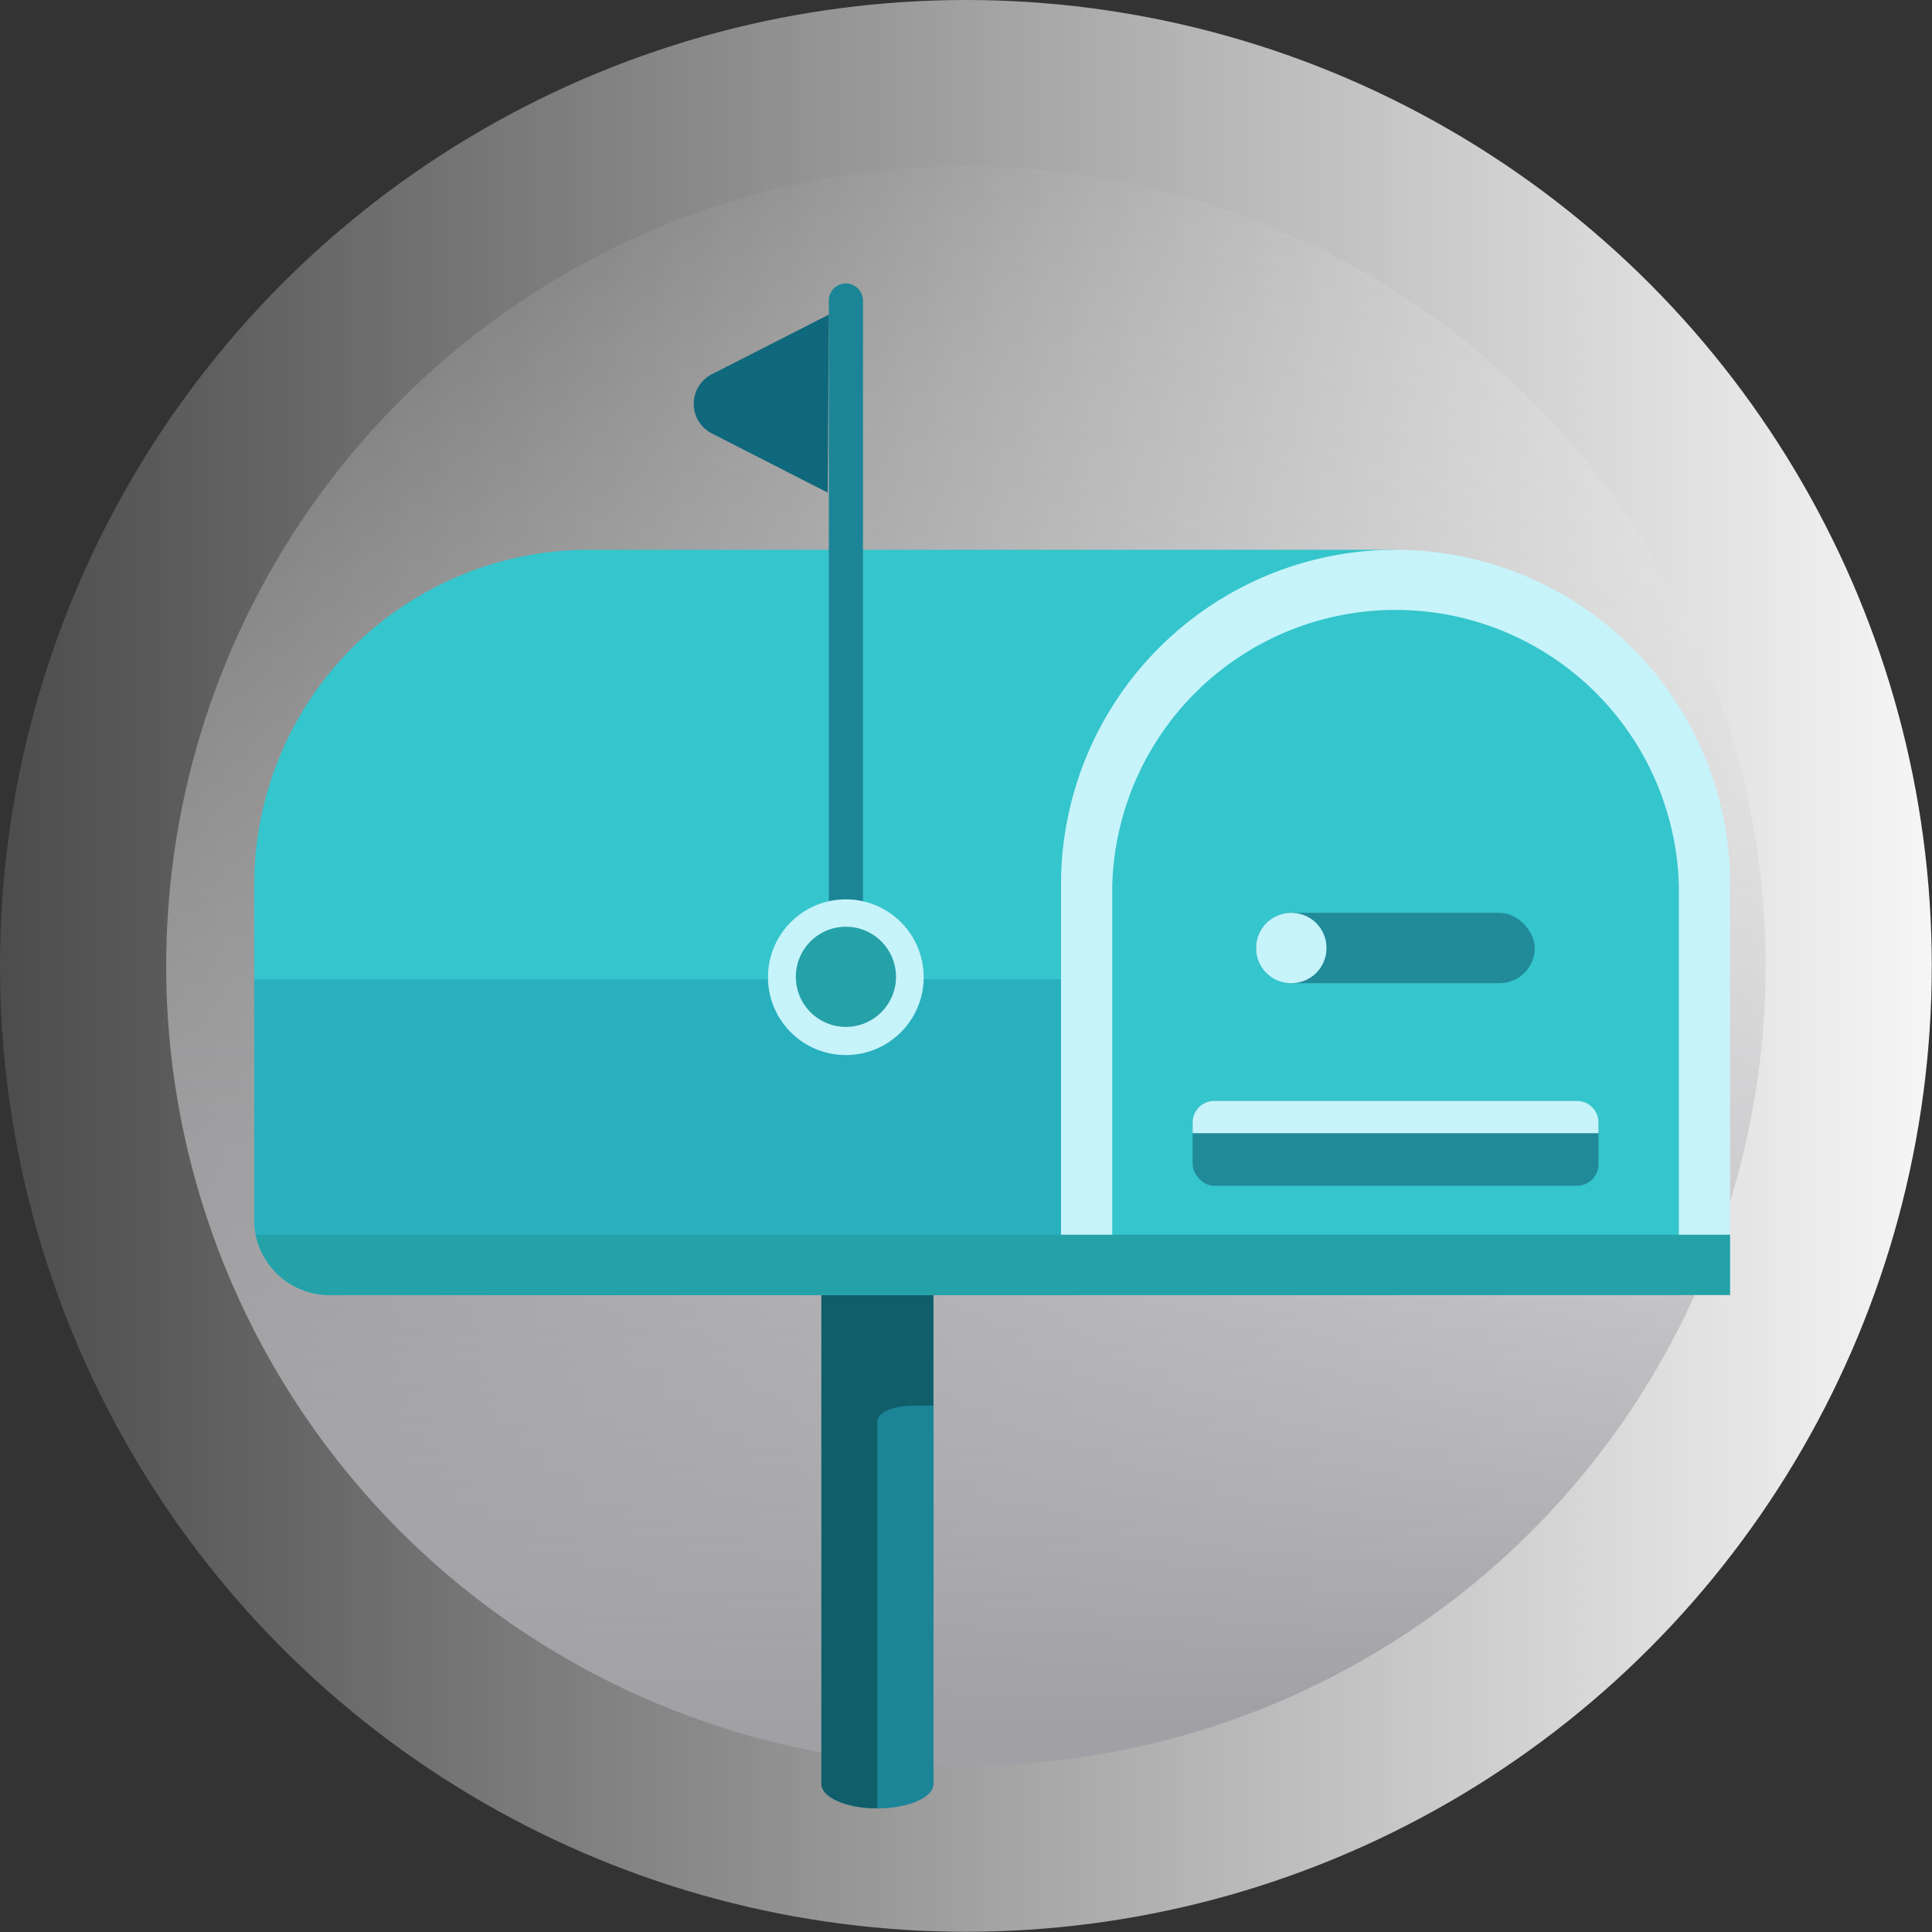 <svg xmlns="http://www.w3.org/2000/svg" xmlns:xlink="http://www.w3.org/1999/xlink" viewBox="0 0 84.87 84.87"><rect x="0" y="0" width="84.87" height="84.87" fill="#333333" stroke="none"/><defs><style>.cls-1{isolation:isolate;}.cls-2{mix-blend-mode:overlay;fill:url(#Degradado_sin_nombre_404);}.cls-3{mix-blend-mode:multiply;fill:url(#Degradado_sin_nombre_2);}.cls-4{fill:#1b8597;}.cls-5{fill:#115e6b;}.cls-6{fill:#35c5cc;}.cls-7{fill:#29b0bf;}.cls-8{fill:#c7f3fa;}.cls-9{fill:#25a1a8;}.cls-10{fill:#0f687c;}.cls-11{fill:#218a99;}</style><linearGradient id="Degradado_sin_nombre_404" x1="89.47" y1="42.43" x2="-99.71" y2="42.43" gradientUnits="userSpaceOnUse"><stop offset="0" stop-color="#fff"/><stop offset="0.54" stop-color="#fff" stop-opacity="0"/></linearGradient><linearGradient id="Degradado_sin_nombre_2" x1="42.43" y1="75.58" x2="42.43" y2="-27.7" gradientUnits="userSpaceOnUse"><stop offset="0" stop-color="#a1a0a5"/><stop offset="0.68" stop-color="#fff" stop-opacity="0"/></linearGradient></defs><g class="cls-1"><g id="Capa_7" data-name="Capa 7"><circle class="cls-2" cx="42.43" cy="42.43" r="42.43"/><circle class="cls-3" cx="42.43" cy="42.43" r="35.13"/><path class="cls-4" d="M984.55,580h0c1.36,0,2.46-.48,2.46-1.08V557.45h-4.92v21.47C982.09,579.52,983.19,580,984.55,580Z" transform="translate(-946 -500.56)"/><path class="cls-5" d="M987,557.45h-4.92v21.47c0,.6,1.1,1.08,2.46,1.08V563c0-.38.7-.69,1.56-.69h.9Z" transform="translate(-946 -500.56)"/><path class="cls-6" d="M971.86,524.71h0a14.7,14.7,0,0,0-14.69,14.7v14.73a3.31,3.31,0,0,0,3.31,3.31h46.82V524.71Z" transform="translate(-946 -500.56)"/><path class="cls-7" d="M957.17,543.58v10.56a3.31,3.31,0,0,0,3.31,3.31h46.82V543.58Z" transform="translate(-946 -500.56)"/><path class="cls-8" d="M61.31,24.15h0A14.7,14.7,0,0,1,76,38.85v18a0,0,0,0,1,0,0H46.61a0,0,0,0,1,0,0v-18A14.7,14.7,0,0,1,61.31,24.15Z"/><path class="cls-6" d="M994.86,557.45v-18a12.45,12.45,0,0,1,24.89,0v18Z" transform="translate(-946 -500.56)"/><path class="cls-9" d="M1007.3,554.8H957.23a3.32,3.32,0,0,0,3.25,2.65H1022V554.8Z" transform="translate(-946 -500.56)"/><path class="cls-4" d="M983.91,543.47h-1.5V513.76a.75.75,0,0,1,.75-.75h0a.76.76,0,0,1,.75.75Z" transform="translate(-946 -500.56)"/><circle class="cls-8" cx="983.16" cy="543.47" r="3.42" transform="translate(-987.47 -417.62) rotate(-4.73)"/><path class="cls-9" d="M983.16,541.27a2.2,2.2,0,1,0,2.2,2.2A2.2,2.2,0,0,0,983.16,541.27Z" transform="translate(-946 -500.56)"/><path class="cls-10" d="M982.41,514.38,977.27,517a1.46,1.46,0,0,0,0,2.6l5.09,2.6Z" transform="translate(-946 -500.56)"/><rect class="cls-11" x="55.18" y="40.1" width="12.24" height="3.09" rx="1.55"/><path class="cls-8" d="M1002.73,540.66h0a1.54,1.54,0,0,0-1.55,1.55h0a1.54,1.54,0,0,0,1.55,1.54h0a1.54,1.54,0,0,0,1.54-1.54h0A1.54,1.54,0,0,0,1002.73,540.66Z" transform="translate(-946 -500.56)"/><rect class="cls-11" x="52.39" y="48.36" width="17.83" height="3.73" rx="0.95"/><path class="cls-8" d="M53.34,48.36H69.27a.95.95,0,0,1,.95.95v.47a0,0,0,0,1,0,0H52.39a0,0,0,0,1,0,0v-.47A.95.95,0,0,1,53.34,48.36Z"/></g></g></svg>